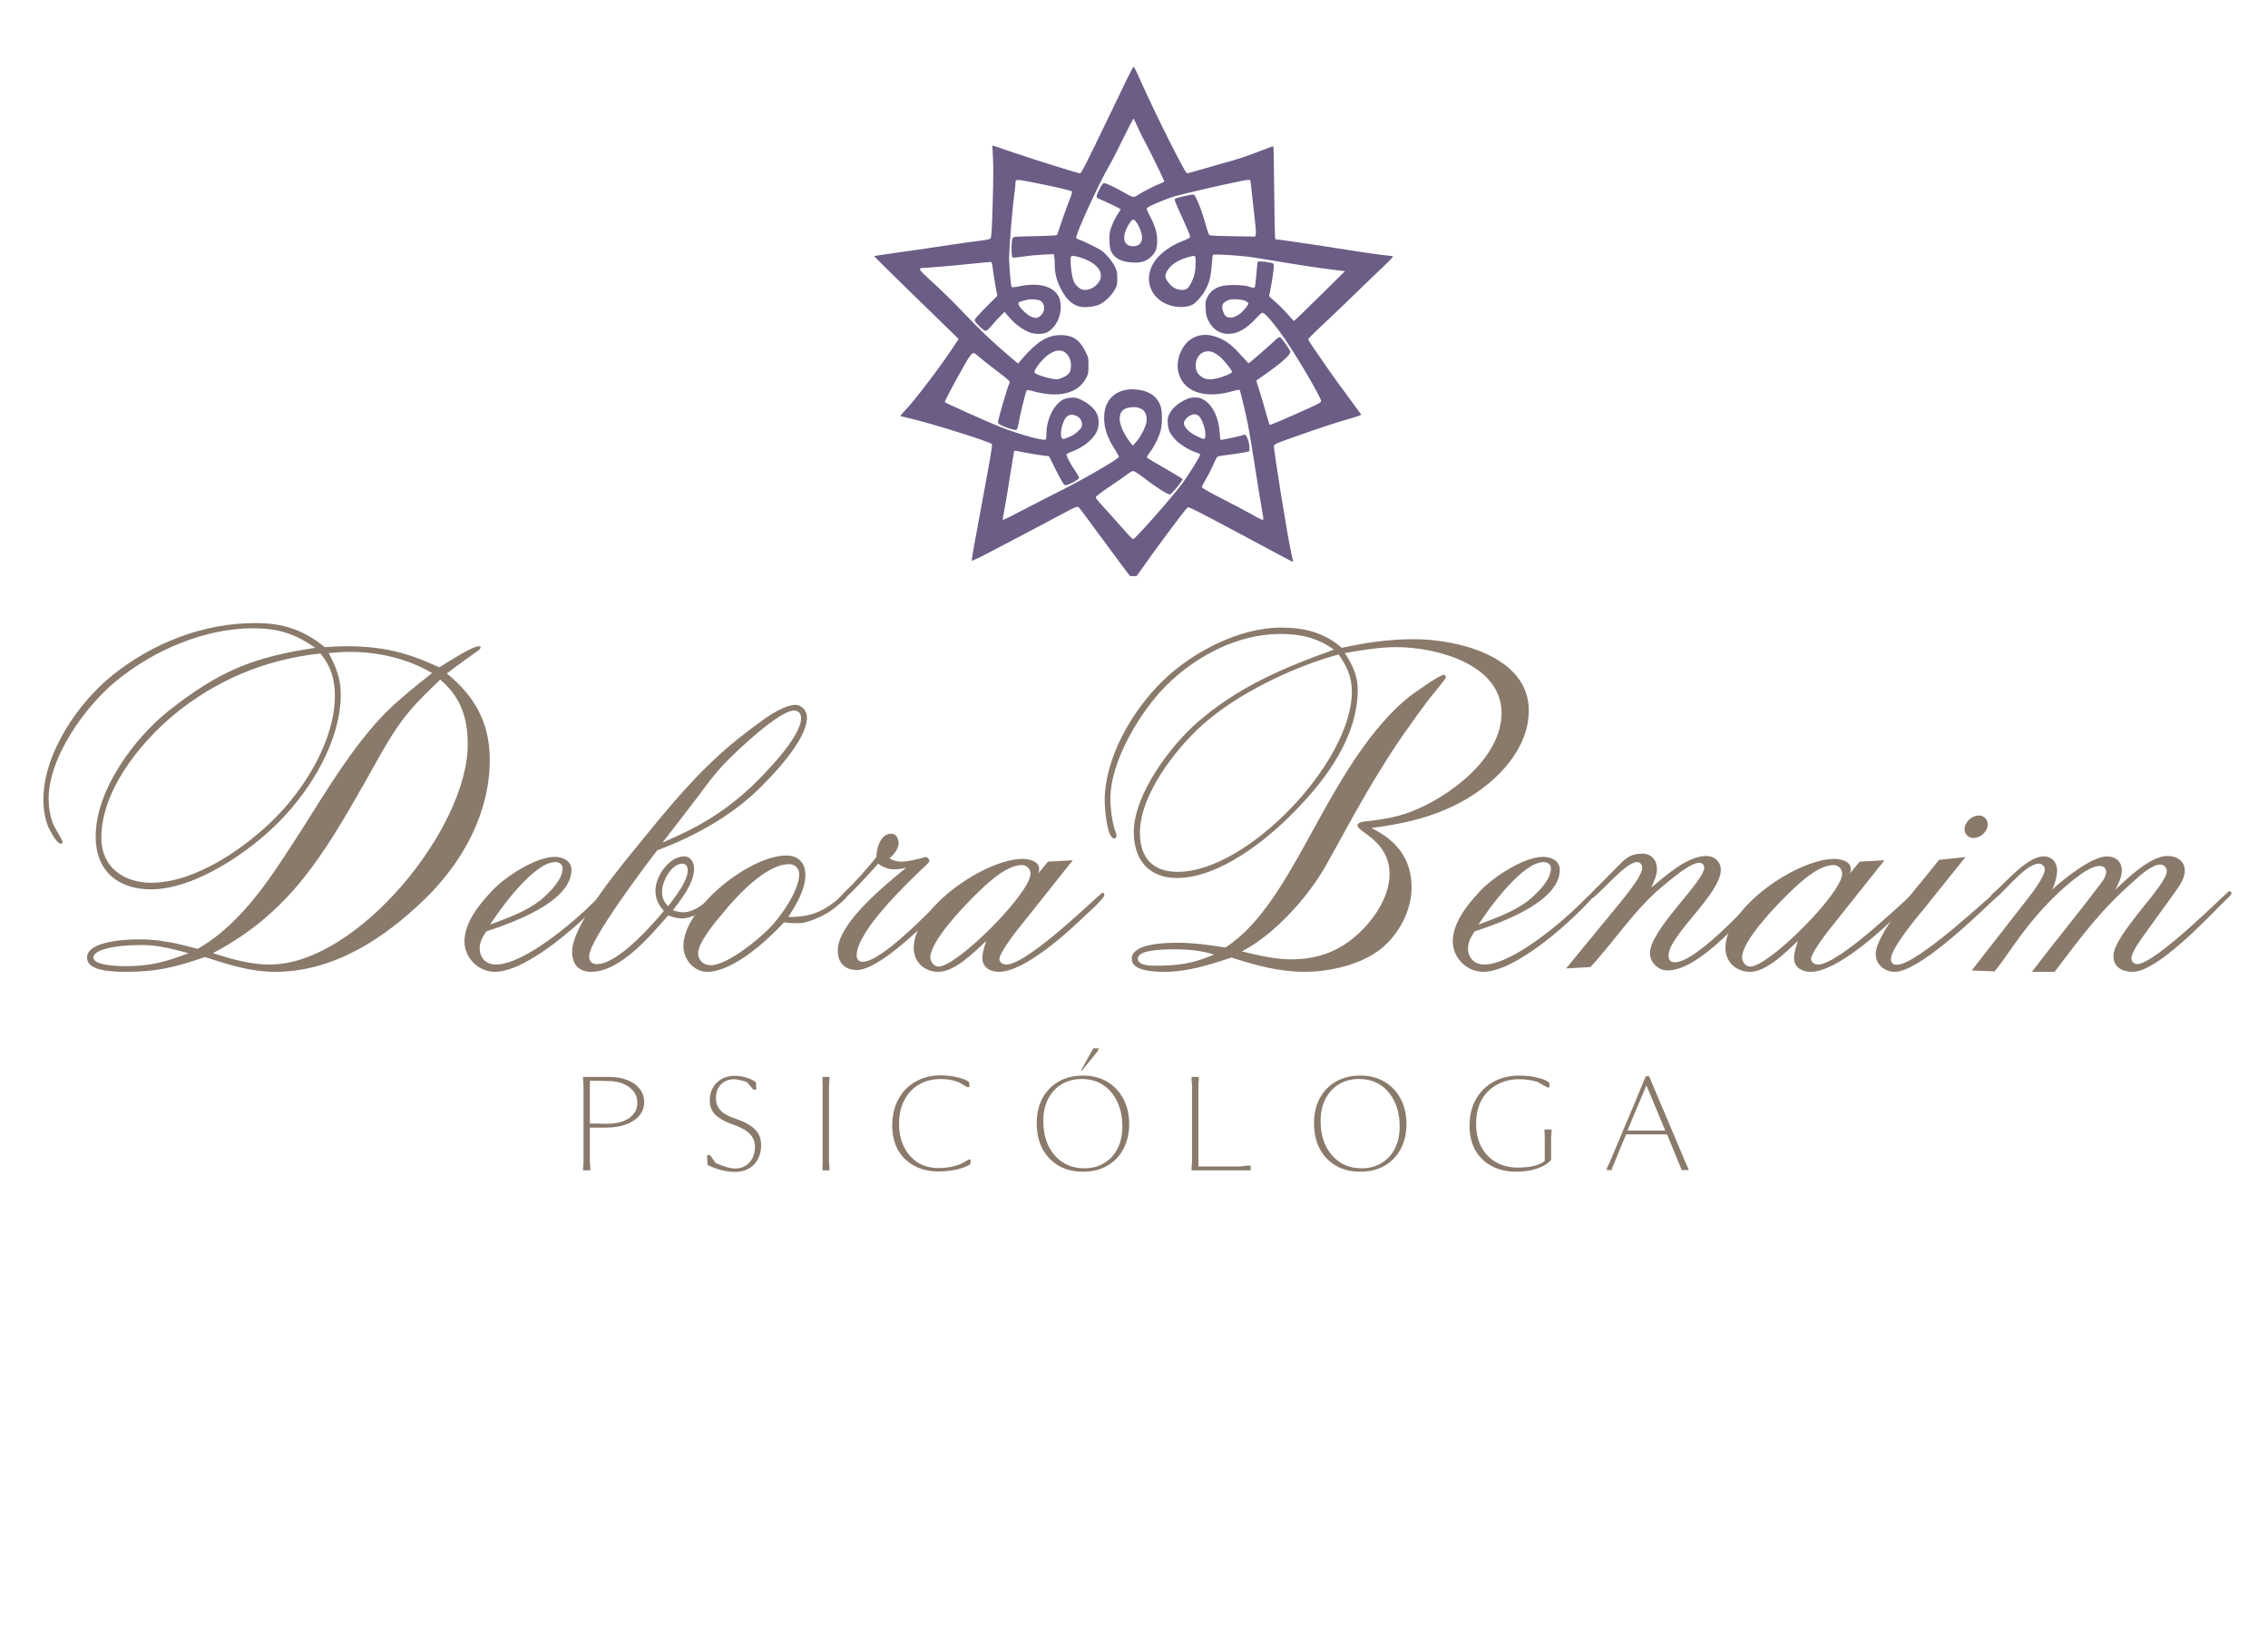 <svg xmlns="http://www.w3.org/2000/svg" xmlns:xlink="http://www.w3.org/1999/xlink" width="208" viewBox="0 0 156 112.5" height="150" preserveAspectRatio="xMidYMid meet"><defs><g></g><clipPath id="f9e5be1054"><path d="M 60.051 4.523 L 95.891 4.523 L 95.891 39.617 L 60.051 39.617 Z M 60.051 4.523 " clip-rule="nonzero"></path></clipPath></defs><g fill="#8a7a6b" fill-opacity="1"><g transform="translate(39.48, 80.483)"><g><path d="M 0.625 -6.422 L 2.438 -6.422 C 2.914 -6.422 3.332 -6.348 3.688 -6.203 C 4.051 -6.055 4.332 -5.852 4.531 -5.594 C 4.727 -5.332 4.828 -5.031 4.828 -4.688 C 4.828 -4.344 4.719 -4.035 4.5 -3.766 C 4.281 -3.504 3.973 -3.301 3.578 -3.156 C 3.191 -3.008 2.734 -2.938 2.203 -2.938 L 1.094 -2.938 L 1.094 -0.531 L 1.125 -0.188 L 1.125 0 L 0.625 0 L 0.625 -0.188 L 0.656 -0.531 L 0.656 -5.875 L 0.625 -6.234 Z M 1.094 -6.156 L 1.094 -3.219 C 1.457 -3.219 1.75 -3.211 1.969 -3.203 C 2.188 -3.203 2.297 -3.203 2.297 -3.203 C 2.922 -3.203 3.422 -3.332 3.797 -3.594 C 4.172 -3.863 4.359 -4.211 4.359 -4.641 C 4.359 -5.086 4.172 -5.445 3.797 -5.719 C 3.43 -6 2.941 -6.141 2.328 -6.141 C 2.328 -6.141 2.281 -6.141 2.188 -6.141 C 2.102 -6.148 1.992 -6.156 1.859 -6.156 C 1.723 -6.156 1.586 -6.156 1.453 -6.156 C 1.316 -6.156 1.195 -6.156 1.094 -6.156 Z M 1.094 -6.156 "></path></g></g></g><g fill="#8a7a6b" fill-opacity="1"><g transform="translate(47.977, 80.483)"><g><path d="M 0.656 -1.031 C 0.676 -1.031 0.691 -1.031 0.703 -1.031 C 0.723 -1.039 0.742 -1.047 0.766 -1.047 L 0.859 -1.047 C 0.922 -0.961 0.984 -0.875 1.047 -0.781 C 1.109 -0.695 1.172 -0.613 1.234 -0.531 C 1.242 -0.508 1.258 -0.492 1.281 -0.484 C 1.551 -0.379 1.797 -0.289 2.016 -0.219 C 2.242 -0.156 2.426 -0.125 2.562 -0.125 C 2.977 -0.125 3.312 -0.258 3.562 -0.531 C 3.82 -0.812 3.953 -1.176 3.953 -1.625 C 3.953 -2 3.816 -2.305 3.547 -2.547 C 3.285 -2.797 2.895 -3.004 2.375 -3.172 C 1.875 -3.348 1.492 -3.562 1.234 -3.812 C 0.973 -4.07 0.844 -4.398 0.844 -4.797 C 0.844 -5.305 1.004 -5.719 1.328 -6.031 C 1.648 -6.344 2.066 -6.5 2.578 -6.5 C 2.836 -6.5 3.098 -6.457 3.359 -6.375 C 3.617 -6.301 3.836 -6.195 4.016 -6.062 L 4.047 -5.562 C 4.016 -5.562 3.977 -5.555 3.938 -5.547 C 3.906 -5.547 3.875 -5.547 3.844 -5.547 C 3.789 -5.609 3.734 -5.676 3.672 -5.75 C 3.609 -5.82 3.551 -5.891 3.5 -5.953 C 3.457 -6.023 3.367 -6.082 3.234 -6.125 C 3.109 -6.164 2.977 -6.195 2.844 -6.219 C 2.707 -6.25 2.602 -6.266 2.531 -6.266 C 2.156 -6.266 1.848 -6.145 1.609 -5.906 C 1.379 -5.664 1.266 -5.348 1.266 -4.953 C 1.266 -4.609 1.383 -4.316 1.625 -4.078 C 1.875 -3.848 2.238 -3.66 2.719 -3.516 C 3.258 -3.328 3.672 -3.094 3.953 -2.812 C 4.234 -2.539 4.375 -2.18 4.375 -1.734 C 4.375 -1.18 4.207 -0.734 3.875 -0.391 C 3.539 -0.055 3.098 0.109 2.547 0.109 C 2.273 0.109 1.969 0.066 1.625 -0.016 C 1.289 -0.109 0.977 -0.227 0.688 -0.375 Z M 0.656 -1.031 "></path></g></g></g><g fill="#8a7a6b" fill-opacity="1"><g transform="translate(55.881, 80.483)"><g><path d="M 0.688 -6.422 L 1.172 -6.422 L 1.172 -6.234 L 1.141 -5.875 L 1.141 -0.531 L 1.172 -0.188 L 1.172 0 L 0.688 0 L 0.688 -0.188 L 0.703 -0.531 L 0.703 -5.875 L 0.688 -6.234 Z M 0.688 -6.422 "></path></g></g></g><g fill="#8a7a6b" fill-opacity="1"><g transform="translate(60.715, 80.483)"><g><path d="M 0.656 -3.078 C 0.656 -3.766 0.797 -4.367 1.078 -4.891 C 1.359 -5.41 1.75 -5.812 2.25 -6.094 C 2.75 -6.383 3.328 -6.531 3.984 -6.531 C 4.398 -6.531 4.789 -6.484 5.156 -6.391 C 5.52 -6.305 5.785 -6.195 5.953 -6.062 L 5.969 -5.734 C 5.938 -5.734 5.906 -5.727 5.875 -5.719 C 5.852 -5.719 5.832 -5.719 5.812 -5.719 C 5.727 -5.77 5.641 -5.82 5.547 -5.875 C 5.453 -5.938 5.363 -5.988 5.281 -6.031 L 5.219 -6.062 C 4.844 -6.207 4.438 -6.281 4 -6.281 C 3.414 -6.281 2.91 -6.148 2.484 -5.891 C 2.055 -5.641 1.723 -5.281 1.484 -4.812 C 1.242 -4.352 1.125 -3.816 1.125 -3.203 C 1.125 -2.598 1.238 -2.066 1.469 -1.609 C 1.695 -1.148 2.016 -0.789 2.422 -0.531 C 2.836 -0.281 3.316 -0.156 3.859 -0.156 C 4.379 -0.156 4.867 -0.242 5.328 -0.422 C 5.328 -0.422 5.367 -0.441 5.453 -0.484 C 5.547 -0.535 5.641 -0.586 5.734 -0.641 C 5.836 -0.691 5.895 -0.723 5.906 -0.734 L 6.047 -0.75 L 6.031 -0.422 C 5.812 -0.273 5.504 -0.156 5.109 -0.062 C 4.711 0.031 4.289 0.078 3.844 0.078 C 3.207 0.078 2.648 -0.051 2.172 -0.312 C 1.691 -0.57 1.316 -0.938 1.047 -1.406 C 0.785 -1.883 0.656 -2.441 0.656 -3.078 Z M 0.656 -3.078 "></path></g></g></g><g fill="#8a7a6b" fill-opacity="1"><g transform="translate(70.621, 80.483)"><g><path d="M 0.688 -3.234 C 0.688 -3.891 0.816 -4.461 1.078 -4.953 C 1.348 -5.453 1.723 -5.836 2.203 -6.109 C 2.68 -6.379 3.238 -6.516 3.875 -6.516 C 4.508 -6.516 5.062 -6.375 5.531 -6.094 C 6.008 -5.812 6.379 -5.422 6.641 -4.922 C 6.91 -4.43 7.047 -3.852 7.047 -3.188 C 7.047 -2.531 6.91 -1.953 6.641 -1.453 C 6.379 -0.961 6.008 -0.582 5.531 -0.312 C 5.062 -0.039 4.508 0.094 3.875 0.094 C 3.238 0.094 2.68 -0.039 2.203 -0.312 C 1.723 -0.594 1.348 -0.984 1.078 -1.484 C 0.816 -1.984 0.688 -2.566 0.688 -3.234 Z M 1.141 -3.406 C 1.141 -2.758 1.254 -2.191 1.484 -1.703 C 1.723 -1.211 2.055 -0.828 2.484 -0.547 C 2.91 -0.273 3.406 -0.141 3.969 -0.141 C 4.488 -0.141 4.941 -0.258 5.328 -0.5 C 5.723 -0.738 6.031 -1.07 6.25 -1.5 C 6.469 -1.938 6.578 -2.441 6.578 -3.016 C 6.578 -3.672 6.457 -4.242 6.219 -4.734 C 5.988 -5.223 5.664 -5.602 5.25 -5.875 C 4.832 -6.145 4.344 -6.281 3.781 -6.281 C 3.258 -6.281 2.801 -6.16 2.406 -5.922 C 2.008 -5.68 1.695 -5.344 1.469 -4.906 C 1.25 -4.477 1.141 -3.977 1.141 -3.406 Z M 3.734 -6.859 L 4.578 -8.391 L 4.969 -8.391 C 4.969 -8.391 4.953 -8.359 4.922 -8.297 C 4.898 -8.234 4.867 -8.176 4.828 -8.125 L 3.797 -6.859 Z M 3.734 -6.859 "></path></g></g></g><g fill="#8a7a6b" fill-opacity="1"><g transform="translate(81.334, 80.483)"><g><path d="M 0.625 -0.188 L 0.656 -0.531 L 0.656 -5.875 L 0.625 -6.234 L 0.625 -6.422 L 1.125 -6.422 L 1.125 -6.234 L 1.094 -5.875 L 1.094 -0.266 L 3.922 -0.266 L 4.516 -0.328 L 4.688 -0.328 L 4.688 0 L 0.625 0 Z M 0.625 -0.188 "></path></g></g></g><g fill="#8a7a6b" fill-opacity="1"><g transform="translate(89.695, 80.483)"><g><path d="M 3.875 0.094 C 3.238 0.094 2.68 -0.039 2.203 -0.312 C 1.723 -0.594 1.348 -0.984 1.078 -1.484 C 0.816 -1.984 0.688 -2.566 0.688 -3.234 C 0.688 -3.891 0.816 -4.461 1.078 -4.953 C 1.348 -5.453 1.723 -5.836 2.203 -6.109 C 2.68 -6.379 3.238 -6.516 3.875 -6.516 C 4.508 -6.516 5.062 -6.375 5.531 -6.094 C 6.008 -5.812 6.379 -5.422 6.641 -4.922 C 6.91 -4.43 7.047 -3.852 7.047 -3.188 C 7.047 -2.531 6.91 -1.953 6.641 -1.453 C 6.379 -0.961 6.008 -0.582 5.531 -0.312 C 5.062 -0.039 4.508 0.094 3.875 0.094 Z M 1.141 -3.406 C 1.141 -2.758 1.254 -2.191 1.484 -1.703 C 1.723 -1.211 2.055 -0.828 2.484 -0.547 C 2.91 -0.273 3.406 -0.141 3.969 -0.141 C 4.488 -0.141 4.941 -0.258 5.328 -0.5 C 5.723 -0.738 6.031 -1.07 6.25 -1.5 C 6.469 -1.938 6.578 -2.441 6.578 -3.016 C 6.578 -3.672 6.457 -4.242 6.219 -4.734 C 5.988 -5.223 5.664 -5.602 5.25 -5.875 C 4.832 -6.145 4.344 -6.281 3.781 -6.281 C 3.258 -6.281 2.801 -6.16 2.406 -5.922 C 2.008 -5.68 1.695 -5.344 1.469 -4.906 C 1.25 -4.477 1.141 -3.977 1.141 -3.406 Z M 1.141 -3.406 "></path></g></g></g><g fill="#8a7a6b" fill-opacity="1"><g transform="translate(100.408, 80.483)"><g><path d="M 3.875 0.094 C 3.238 0.094 2.676 -0.035 2.188 -0.297 C 1.707 -0.555 1.332 -0.922 1.062 -1.391 C 0.801 -1.867 0.672 -2.422 0.672 -3.047 C 0.672 -3.742 0.812 -4.348 1.094 -4.859 C 1.383 -5.379 1.785 -5.785 2.297 -6.078 C 2.816 -6.367 3.414 -6.516 4.094 -6.516 C 4.539 -6.516 4.953 -6.469 5.328 -6.375 C 5.711 -6.289 5.988 -6.176 6.156 -6.031 L 6.172 -5.719 C 6.148 -5.719 6.125 -5.711 6.094 -5.703 C 6.07 -5.703 6.047 -5.703 6.016 -5.703 L 6 -5.719 C 5.988 -5.727 5.93 -5.758 5.828 -5.812 C 5.723 -5.863 5.625 -5.914 5.531 -5.969 C 5.438 -6.031 5.391 -6.062 5.391 -6.062 C 5.004 -6.195 4.57 -6.266 4.094 -6.266 C 3.5 -6.266 2.977 -6.133 2.531 -5.875 C 2.082 -5.625 1.734 -5.27 1.484 -4.812 C 1.242 -4.352 1.125 -3.816 1.125 -3.203 C 1.125 -2.598 1.242 -2.066 1.484 -1.609 C 1.723 -1.16 2.055 -0.812 2.484 -0.562 C 2.922 -0.312 3.426 -0.188 4 -0.188 C 4.395 -0.188 4.754 -0.223 5.078 -0.297 C 5.41 -0.379 5.664 -0.492 5.844 -0.641 L 5.844 -2.281 L 5.828 -2.641 L 5.828 -2.812 L 6.312 -2.812 L 6.312 -2.641 L 6.281 -2.281 L 6.281 -0.719 C 6.145 -0.551 5.953 -0.406 5.703 -0.281 C 5.461 -0.164 5.18 -0.07 4.859 0 C 4.547 0.062 4.219 0.094 3.875 0.094 Z M 3.875 0.094 "></path></g></g></g><g fill="#8a7a6b" fill-opacity="1"><g transform="translate(110.198, 80.483)"><g><path d="M 1.656 -2.469 C 1.488 -2.094 1.328 -1.711 1.172 -1.328 C 1.023 -0.953 0.867 -0.57 0.703 -0.188 C 0.703 -0.176 0.691 -0.145 0.672 -0.094 C 0.66 -0.039 0.66 -0.016 0.672 -0.016 L 0.297 -0.016 C 0.297 -0.016 0.301 -0.035 0.312 -0.078 C 0.332 -0.117 0.344 -0.156 0.344 -0.188 L 0.5 -0.5 C 0.688 -0.945 0.988 -1.664 1.406 -2.656 C 1.832 -3.645 2.328 -4.828 2.891 -6.203 L 3.016 -6.469 L 3.234 -6.469 L 5.781 -0.438 L 5.906 -0.172 C 5.926 -0.141 5.938 -0.102 5.938 -0.062 C 5.945 -0.031 5.953 -0.016 5.953 -0.016 L 5.453 -0.016 C 5.441 -0.047 5.438 -0.078 5.438 -0.109 C 5.438 -0.141 5.426 -0.164 5.406 -0.188 L 4.469 -2.469 Z M 3.047 -5.844 C 2.797 -5.25 2.562 -4.691 2.344 -4.172 C 2.125 -3.66 1.926 -3.18 1.75 -2.734 L 4.344 -2.734 Z M 3.047 -5.844 "></path></g></g></g><g fill="#8a7a6b" fill-opacity="1"><g transform="translate(2.814, 66.832)"><g><path d="M 30.875 -14.578 C 30.875 -17.109 29.859 -18.938 27.922 -20.516 C 28.641 -21.078 29.375 -21.594 30.125 -22.125 C 30.188 -22.156 30.219 -22.25 30.25 -22.312 C 30.25 -22.359 30.188 -22.391 30.125 -22.391 C 29.656 -22.391 27.828 -21.203 27.406 -20.938 C 25.203 -21.969 23.469 -22.391 21.016 -22.391 C 20.516 -22.391 20.031 -22.359 19.531 -22.328 C 18.031 -23.531 16.656 -23.984 14.75 -23.984 C 11.203 -23.984 7.734 -22.641 4.953 -20.422 C 2.562 -18.516 0.172 -15.016 0.172 -11.859 C 0.172 -11.203 0.266 -10.516 0.531 -9.906 C 0.656 -9.672 1.078 -8.812 1.375 -8.812 C 1.438 -8.812 1.5 -8.875 1.5 -8.922 C 1.5 -9.047 0.922 -9.938 0.844 -10.156 C 0.625 -10.719 0.531 -11.312 0.531 -11.906 C 0.531 -14.75 3.047 -18.25 5.141 -19.969 C 7.703 -22.094 11.234 -23.625 14.578 -23.625 C 16.328 -23.625 17.438 -23.266 18.875 -22.281 C 14.547 -21.641 12.219 -20.656 8.75 -17.922 C 6.391 -16.031 3.766 -12.484 3.766 -9.312 C 3.766 -6.953 5.281 -5.672 7.578 -5.672 C 10.625 -5.672 14.422 -8.297 16.453 -10.391 C 18.609 -12.594 20.625 -15.922 20.625 -19.078 C 20.625 -20.188 20.297 -20.969 19.797 -21.922 C 20.297 -21.969 20.781 -22 21.297 -22 C 23.234 -22 25.234 -21.531 26.906 -20.547 C 25.766 -19.641 24.641 -18.75 23.625 -17.734 C 21.406 -15.438 19.641 -12.453 17.953 -9.797 C 16 -6.781 13.969 -3.406 10.781 -1.578 C 9.469 -1.938 8.188 -2.234 6.812 -2.234 C 5.109 -2.234 3.172 -1.938 3.172 -0.984 C 3.172 -0.125 4.594 0 5.875 0 C 8 0 9.281 -0.328 11.281 -1.016 C 12.875 -0.5 14.422 0 16.094 0 C 20.188 0 23.672 -2.328 26.516 -5.109 C 29.047 -7.609 30.875 -10.953 30.875 -14.578 Z M 29.359 -15.641 C 29.359 -9.859 21.766 -0.5 15.734 -0.5 C 14.391 -0.5 13.078 -0.891 11.828 -1.281 C 17.109 -4.062 19.438 -8.031 22.312 -13.078 C 23.234 -14.688 24.094 -16.422 25.297 -17.859 C 25.953 -18.656 26.719 -19.375 27.469 -20.094 C 28.875 -18.906 29.359 -17.469 29.359 -15.641 Z M 20.219 -18.984 C 20.219 -15.969 18.219 -12.719 16.156 -10.625 C 14.094 -8.547 10.656 -6.125 7.578 -6.125 C 5.703 -6.125 4.156 -7.203 4.156 -9.203 C 4.156 -12.422 6.719 -15.609 9.047 -17.594 C 11.969 -20.031 15.438 -21.5 19.234 -21.891 C 19.953 -20.984 20.219 -20.125 20.219 -18.984 Z M 10.156 -1.281 C 8.594 -0.688 7.547 -0.391 5.859 -0.391 C 4.625 -0.391 3.609 -0.562 3.609 -0.984 C 3.609 -1.469 4.859 -1.844 6.984 -1.844 C 8.062 -1.844 9.141 -1.547 10.156 -1.281 Z M 10.156 -1.281 "></path></g></g></g><g fill="#8a7a6b" fill-opacity="1"><g transform="translate(33.775, 66.832)"><g><path d="M 7.969 -5.312 C 7.969 -5.375 7.906 -5.438 7.859 -5.438 C 7.641 -5.438 7.141 -4.859 6.984 -4.719 C 5.703 -3.438 2.266 -0.5 0.328 -0.5 C -0.328 -0.5 -0.781 -0.953 -0.781 -1.609 C -0.781 -2.062 -0.562 -2.422 -0.328 -2.781 C 1.375 -3.344 5.531 -4.781 5.531 -7.016 C 5.531 -7.641 4.922 -7.906 4.391 -7.906 C 3.016 -7.906 0.859 -6.453 0 -5.5 C -0.844 -4.594 -1.828 -3.375 -1.828 -2.094 C -1.828 -0.953 -0.859 0 0.266 0 C 2.562 0 6.594 -3.672 7.969 -5.312 Z M 4.922 -7.109 C 4.922 -6.328 4 -5.438 3.469 -4.984 C 2.453 -4.156 1.141 -3.703 -0.062 -3.25 C 0.656 -4.359 2.953 -7.547 4.422 -7.547 C 4.688 -7.547 4.922 -7.406 4.922 -7.109 Z M 4.922 -7.109 "></path></g></g></g><g fill="#8a7a6b" fill-opacity="1"><g transform="translate(41.507, 66.832)"><g><path d="M 14 -17.5 C 14 -17.953 13.641 -18.359 13.203 -18.359 C 12.516 -18.359 11.438 -17.672 10.922 -17.281 C 9.906 -16.547 8.922 -15.797 7.969 -14.922 C 5.734 -12.906 3.797 -10.453 1.875 -8.094 C 0.844 -6.812 -2.156 -3.172 -2.156 -1.375 C -2.156 -0.531 -1.703 0 -0.844 0 C 1.172 0 3.25 -2.516 4.453 -3.875 C 4.75 -3.766 5.078 -3.672 5.406 -3.672 C 6.188 -3.672 7.141 -4.328 7.672 -4.859 C 7.734 -4.922 8.125 -5.312 8.125 -5.438 C 8.125 -5.531 8.062 -5.578 7.969 -5.578 C 7.766 -5.578 6.625 -4.094 5.5 -4.094 C 5.25 -4.094 5.016 -4.156 4.781 -4.234 C 5.344 -4.984 6.234 -6.094 6.234 -7.078 C 6.234 -7.5 6.031 -7.938 5.547 -7.938 C 4.516 -7.938 3.578 -6.562 3.578 -5.609 C 3.578 -5.016 3.766 -4.625 4.156 -4.188 C 3.312 -3.172 0.984 -0.531 -0.453 -0.531 C -0.812 -0.531 -0.984 -0.719 -0.984 -1.078 C -0.984 -2.188 2.984 -7.438 3.703 -8.359 C 6.188 -9.281 8.688 -10.656 10.594 -12.484 C 11.641 -13.5 14 -15.938 14 -17.5 Z M 13.594 -17.438 C 13.594 -16.125 10.984 -13.5 10.094 -12.656 C 8.188 -10.906 6.453 -9.906 4.062 -8.891 C 4.844 -9.891 5.578 -10.844 6.328 -11.828 C 7.016 -12.75 7.703 -13.703 8.547 -14.547 C 9.219 -15.234 12.094 -17.969 13.109 -17.969 C 13.438 -17.969 13.594 -17.734 13.594 -17.438 Z M 5.797 -6.953 C 5.797 -6.234 4.859 -5.047 4.453 -4.516 C 4.156 -4.812 4.031 -5.078 4.031 -5.531 C 4.031 -6.203 4.656 -7.438 5.438 -7.438 C 5.703 -7.438 5.797 -7.203 5.797 -6.953 Z M 5.797 -6.953 "></path></g></g></g><g fill="#8a7a6b" fill-opacity="1"><g transform="translate(49.24, 66.832)"><g><path d="M 9.078 -5.312 C 9.078 -5.406 8.984 -5.438 8.922 -5.438 C 8.844 -5.438 8.328 -4.953 8.234 -4.859 C 7.172 -4.031 6.328 -3.766 4.984 -3.766 C 5.5 -4.594 6.156 -5.641 6.156 -6.656 C 6.156 -7.5 5.672 -8 4.844 -8 C 2.328 -8 -2.234 -4.391 -2.234 -1.766 C -2.234 -0.859 -1.516 0 -0.594 0 C 1.172 0 3.547 -2.156 4.688 -3.406 C 5.047 -3.344 5.375 -3.344 5.734 -3.344 C 6.297 -3.344 7.438 -3.859 7.891 -4.188 C 8.094 -4.328 9.078 -5.078 9.078 -5.312 Z M 5.734 -6.719 C 5.734 -5.578 4.422 -3.734 3.641 -2.953 C 2.891 -2.203 0.781 -0.453 -0.359 -0.453 C -0.844 -0.453 -1.219 -0.781 -1.219 -1.281 C -1.219 -2.031 0 -3.469 0.422 -3.969 C 1.344 -5.109 3.406 -7.406 5.047 -7.406 C 5.438 -7.406 5.734 -7.109 5.734 -6.719 Z M 5.734 -6.719 "></path></g></g></g><g fill="#8a7a6b" fill-opacity="1"><g transform="translate(58.077, 66.832)"><g><path d="M 7.438 -5.281 C 7.438 -5.375 7.344 -5.438 7.25 -5.438 C 6.984 -5.438 2.812 -0.688 1.25 -0.688 C 1.016 -0.688 0.844 -0.859 0.844 -1.109 C 0.844 -2.781 4.266 -6.031 5.25 -6.984 C 5.344 -7.078 5.859 -7.5 5.859 -7.641 C 5.859 -7.734 5.703 -7.859 5.641 -7.906 C 5.078 -7.766 4.453 -7.578 3.875 -7.578 C 3.609 -7.578 3.344 -7.672 3.109 -7.797 C 3.375 -8.062 3.734 -8.422 3.734 -8.844 C 3.734 -9.141 3.578 -9.5 3.219 -9.5 C 2.484 -9.5 2.203 -8.484 2.203 -7.891 C 1.516 -7.047 0.812 -6.234 0.031 -5.5 C -0.031 -5.438 -0.203 -5.281 -0.203 -5.172 C -0.203 -5.078 -0.156 -5.016 -0.062 -5.016 C 0.156 -5.016 2.062 -7.141 2.328 -7.438 C 2.594 -7.219 3.047 -7.047 3.375 -7.047 C 3.672 -7.047 3.969 -7.078 4.266 -7.172 C 2.922 -6.062 -0.453 -3.375 -0.453 -1.469 C -0.453 -0.625 0.031 -0.125 0.859 -0.125 C 2.391 -0.125 5.406 -3.172 6.516 -4.234 C 6.625 -4.359 7.438 -5.141 7.438 -5.281 Z M 7.438 -5.281 "></path></g></g></g><g fill="#8a7a6b" fill-opacity="1"><g transform="translate(65.272, 66.832)"><g><path d="M 6.156 -6.781 C 6.188 -6.875 6.203 -6.984 6.203 -7.078 C 6.203 -7.609 5.5 -7.766 5.078 -7.766 C 2.516 -7.766 -2.422 -4.422 -2.422 -1.641 C -2.422 -0.656 -1.672 0 -0.719 0 C 0.422 0 1.797 -1.406 2.562 -2.125 C 2.453 -1.766 2.297 -1.312 2.297 -0.953 C 2.297 -0.297 2.844 0 3.438 0 C 5.203 0 8.188 -2.719 9.375 -3.875 C 9.578 -4.062 10.688 -5.047 10.688 -5.281 C 10.688 -5.375 10.656 -5.438 10.562 -5.438 C 10.422 -5.438 5.469 -0.5 3.938 -0.5 C 3.734 -0.5 3.469 -0.625 3.469 -0.891 C 3.469 -1.25 4.391 -2.484 4.625 -2.781 L 8.516 -7.672 L 6.812 -7.578 Z M 5.609 -6.75 C 5.609 -5.406 0.562 -0.359 -0.719 -0.359 C -1.016 -0.359 -1.281 -0.688 -1.281 -0.984 C -1.281 -2.094 0.922 -4.391 1.641 -5.109 C 2.391 -5.859 3.859 -7.344 5.016 -7.344 C 5.344 -7.344 5.609 -7.078 5.609 -6.75 Z M 5.609 -6.75 "></path></g></g></g><g fill="#8a7a6b" fill-opacity="1"><g transform="translate(75.781, 66.832)"><g><path d="M 29.375 -17.969 C 29.375 -21.734 24.391 -22.875 21.469 -22.875 C 19.766 -22.875 18.156 -22.641 16.516 -22.281 C 15.281 -23.344 13.938 -23.672 12.328 -23.672 C 9.438 -23.672 6.188 -21.969 4.156 -19.969 C 2.094 -17.953 0.203 -14.719 0.203 -11.766 C 0.203 -11.25 0.359 -9.172 0.859 -9.172 C 0.984 -9.172 1.016 -9.281 1.016 -9.375 C 1.016 -9.469 0.891 -9.797 0.859 -9.891 C 0.688 -10.547 0.594 -11.234 0.594 -11.906 C 0.594 -14.516 2.688 -17.969 4.484 -19.734 C 6.516 -21.734 9.375 -23.234 12.266 -23.234 C 13.672 -23.234 14.812 -22.984 15.969 -22.156 C 12.484 -20.906 9.375 -19.594 6.562 -17.141 C 4.719 -15.531 2.203 -12.188 2.203 -9.609 C 2.203 -7.734 3.219 -6.453 5.172 -6.453 C 8.094 -6.453 11.375 -9.078 13.312 -11.078 C 15.469 -13.281 17.609 -16.188 17.609 -19.406 C 17.609 -20.359 17.234 -21.141 16.719 -21.922 C 17.922 -22.125 19.078 -22.328 20.281 -22.328 C 22.969 -22.328 27.5 -21.172 27.5 -17.797 C 27.5 -14.656 23.828 -11.969 21.203 -10.984 C 20.25 -10.625 19.312 -10.484 18.297 -10.359 C 18.188 -10.359 17.594 -10.328 17.594 -10.062 C 17.594 -9.609 19.797 -9.016 19.797 -6.719 C 19.797 -5.109 18.656 -3.5 17.5 -2.484 C 16.188 -1.344 14.75 -0.859 13.016 -0.859 C 11.891 -0.859 10.75 -1.141 9.641 -1.406 C 11.891 -2.562 14.219 -5.172 15.438 -7.344 C 16.688 -9.578 17.891 -11.859 19.234 -14 C 20.219 -15.609 21.344 -17.203 22.484 -18.719 C 22.578 -18.844 23.672 -20.156 23.672 -20.25 C 23.672 -20.328 23.625 -20.422 23.531 -20.422 C 23.234 -20.422 21.469 -19.172 21.172 -18.938 C 18.609 -16.906 16.547 -13.406 14.984 -10.562 C 13.672 -8.219 12.094 -5.109 10.234 -3.141 C 9.703 -2.562 9.141 -2.094 8.516 -1.672 C 7.406 -1.844 6.328 -2 5.203 -2 C 3.906 -2 2.062 -1.844 2.062 -0.891 C 2.062 -0.094 3.438 0 4.328 0 C 5.906 0 7.438 -0.484 8.922 -0.984 C 10.562 -0.453 12.188 0 13.938 0 C 15.672 0 17.828 -0.484 19.203 -1.578 C 20.422 -2.562 21.312 -4.203 21.312 -5.797 C 21.312 -7.766 20.281 -9.047 18.547 -9.891 C 21.297 -10.234 23.891 -10.906 26.156 -12.594 C 27.859 -13.859 29.375 -15.766 29.375 -17.969 Z M 17.203 -19.266 C 17.203 -14.453 10.062 -6.875 5.219 -6.875 C 3.5 -6.875 2.625 -7.859 2.625 -9.562 C 2.625 -12.156 5.047 -15.281 6.875 -16.938 C 9.281 -19.109 13.141 -20.969 16.297 -21.828 C 16.875 -20.984 17.203 -20.281 17.203 -19.266 Z M 7.734 -1.188 C 6.156 -0.531 5.281 -0.422 3.547 -0.422 C 2.984 -0.422 2.484 -0.562 2.484 -0.891 C 2.484 -1.375 3.406 -1.547 4.984 -1.547 C 5.969 -1.547 6.812 -1.469 7.734 -1.188 Z M 7.734 -1.188 "></path></g></g></g><g fill="#8a7a6b" fill-opacity="1"><g transform="translate(101.756, 66.832)"><g><path d="M 7.969 -5.312 C 7.969 -5.375 7.906 -5.438 7.859 -5.438 C 7.641 -5.438 7.141 -4.859 6.984 -4.719 C 5.703 -3.438 2.266 -0.5 0.328 -0.5 C -0.328 -0.5 -0.781 -0.953 -0.781 -1.609 C -0.781 -2.062 -0.562 -2.422 -0.328 -2.781 C 1.375 -3.344 5.531 -4.781 5.531 -7.016 C 5.531 -7.641 4.922 -7.906 4.391 -7.906 C 3.016 -7.906 0.859 -6.453 0 -5.5 C -0.844 -4.594 -1.828 -3.375 -1.828 -2.094 C -1.828 -0.953 -0.859 0 0.266 0 C 2.562 0 6.594 -3.672 7.969 -5.312 Z M 4.922 -7.109 C 4.922 -6.328 4 -5.438 3.469 -4.984 C 2.453 -4.156 1.141 -3.703 -0.062 -3.25 C 0.656 -4.359 2.953 -7.547 4.422 -7.547 C 4.688 -7.547 4.922 -7.406 4.922 -7.109 Z M 4.922 -7.109 "></path></g></g></g><g fill="#8a7a6b" fill-opacity="1"><g transform="translate(109.488, 66.832)"><g><path d="M -1.766 -0.234 L -0.094 -0.328 C 1.578 -2.125 2.922 -4.266 4.844 -5.859 C 5.312 -6.234 6.719 -7.5 7.406 -7.5 C 7.578 -7.5 7.734 -7.344 7.734 -7.172 C 7.734 -6.203 4 -2.891 4 -1.281 C 4 -0.656 4.562 -0.094 5.203 -0.094 C 7.281 -0.094 10.094 -3.375 11.469 -4.812 C 11.578 -4.922 11.906 -5.219 11.906 -5.375 C 11.906 -5.438 11.891 -5.547 11.797 -5.547 C 11.531 -5.547 7.375 -0.656 5.703 -0.656 C 5.406 -0.656 5.281 -0.844 5.281 -1.109 C 5.281 -2.516 8.875 -5.344 8.875 -7.016 C 8.875 -7.578 8.422 -7.969 7.891 -7.969 C 6.547 -7.969 5.078 -6.594 4.094 -5.797 C 4.266 -6.203 4.484 -6.625 4.484 -7.078 C 4.484 -7.672 4.094 -8.125 3.5 -8.125 C 2.562 -8.125 2.266 -7.734 1.641 -7.109 C 1.25 -6.719 0.844 -6.297 0.453 -5.906 C 0.359 -5.828 -0.203 -5.281 -0.203 -5.172 C -0.203 -5.109 -0.172 -5.016 -0.094 -5.016 C 0.297 -5.016 2.266 -7.547 3.109 -7.547 C 3.344 -7.547 3.469 -7.344 3.469 -7.141 C 3.469 -6.516 1.906 -4.719 1.547 -4.266 Z M -1.766 -0.234 "></path></g></g></g><g fill="#8a7a6b" fill-opacity="1"><g transform="translate(121.102, 66.832)"><g><path d="M 6.156 -6.781 C 6.188 -6.875 6.203 -6.984 6.203 -7.078 C 6.203 -7.609 5.5 -7.766 5.078 -7.766 C 2.516 -7.766 -2.422 -4.422 -2.422 -1.641 C -2.422 -0.656 -1.672 0 -0.719 0 C 0.422 0 1.797 -1.406 2.562 -2.125 C 2.453 -1.766 2.297 -1.312 2.297 -0.953 C 2.297 -0.297 2.844 0 3.438 0 C 5.203 0 8.188 -2.719 9.375 -3.875 C 9.578 -4.062 10.688 -5.047 10.688 -5.281 C 10.688 -5.375 10.656 -5.438 10.562 -5.438 C 10.422 -5.438 5.469 -0.5 3.938 -0.5 C 3.734 -0.5 3.469 -0.625 3.469 -0.891 C 3.469 -1.25 4.391 -2.484 4.625 -2.781 L 8.516 -7.672 L 6.812 -7.578 Z M 5.609 -6.75 C 5.609 -5.406 0.562 -0.359 -0.719 -0.359 C -1.016 -0.359 -1.281 -0.688 -1.281 -0.984 C -1.281 -2.094 0.922 -4.391 1.641 -5.109 C 2.391 -5.859 3.859 -7.344 5.016 -7.344 C 5.344 -7.344 5.609 -7.078 5.609 -6.75 Z M 5.609 -6.75 "></path></g></g></g><g fill="#8a7a6b" fill-opacity="1"><g transform="translate(131.612, 66.832)"><g><path d="M 5.109 -10.156 C 5.109 -10.484 4.844 -10.75 4.516 -10.75 C 4 -10.75 3.516 -10.297 3.516 -9.797 C 3.516 -9.469 3.797 -9.203 4.125 -9.203 C 4.625 -9.203 5.109 -9.641 5.109 -10.156 Z M 0.781 -6.484 C -0.031 -5.469 -2.594 -2.562 -2.594 -1.219 C -2.594 -0.5 -1.969 0 -1.281 0 C 0.328 0 4.062 -3.578 5.141 -4.594 C 5.281 -4.75 5.734 -5.078 5.734 -5.281 C 5.734 -5.344 5.703 -5.438 5.609 -5.438 C 5.5 -5.438 0.297 -0.484 -1.141 -0.484 C -1.406 -0.484 -1.547 -0.625 -1.547 -0.891 C -1.547 -1.609 0.266 -3.797 0.719 -4.328 L 3.578 -7.891 L 1.766 -7.703 Z M 0.781 -6.484 "></path></g></g></g><g fill="#8a7a6b" fill-opacity="1"><g transform="translate(137.135, 66.832)"><g><path d="M 4.188 0 C 6.188 -2.625 7.312 -4.203 9.734 -6.328 C 10.125 -6.688 10.906 -7.375 11.469 -7.375 C 11.703 -7.375 11.906 -7.172 11.906 -6.922 C 11.906 -5.938 8.234 -2.562 8.234 -1.078 C 8.234 -0.297 8.875 0 9.562 0 C 11.25 0 14.719 -3.703 15.859 -4.844 C 15.938 -4.922 16.359 -5.281 16.359 -5.406 C 16.359 -5.5 16.266 -5.547 16.188 -5.547 C 16.094 -5.547 11.141 -0.531 9.859 -0.531 C 9.641 -0.531 9.469 -0.719 9.469 -0.922 C 9.469 -1.375 10.219 -2.359 10.453 -2.688 L 12.391 -5.375 C 12.719 -5.859 13.141 -6.359 13.141 -6.953 C 13.141 -7.641 12.578 -7.969 11.938 -7.969 C 10.781 -7.969 9.141 -6.391 8.359 -5.641 C 8.562 -6 8.812 -6.547 8.812 -6.953 C 8.812 -7.578 8.391 -7.938 7.797 -7.938 C 6.719 -7.938 4.75 -6.328 4 -5.641 C 4.188 -5.938 4.359 -6.594 4.359 -6.953 C 4.359 -7.531 4 -7.938 3.438 -7.938 C 2.297 -7.938 0.844 -6.156 0 -5.438 C -0.125 -5.344 -0.234 -5.219 -0.234 -5.078 C -0.234 -5.016 -0.172 -4.953 -0.125 -4.953 C 0.359 -4.953 2.062 -7.438 3.109 -7.438 C 3.312 -7.438 3.516 -7.25 3.516 -7.047 C 3.516 -6.594 2.688 -5.469 2.422 -5.141 L -1.516 -0.094 L 0.062 -0.031 C 0.719 -0.844 1.281 -1.734 1.906 -2.562 C 3.078 -4.125 4.422 -5.578 6 -6.719 C 6.328 -6.953 6.875 -7.281 7.281 -7.281 C 7.547 -7.281 7.734 -7.141 7.734 -6.875 C 7.734 -6.625 7.531 -6.266 7.375 -6.094 C 5.828 -4.031 4.188 -2.062 2.625 0 Z M 4.188 0 "></path></g></g></g><g clip-path="url(#f9e5be1054)"><path fill="#6b5d86" d="M 77.512 5.445 C 77.281 5.93 76.766 6.996 76.363 7.832 C 74.625 11.441 74.379 11.918 74.289 11.918 C 74.145 11.918 71.266 11.02 69.703 10.488 C 68.91 10.215 68.258 9.996 68.254 10.008 C 68.254 10.012 68.27 10.383 68.301 10.824 C 68.332 11.383 68.328 12.348 68.281 13.973 C 68.219 16.012 68.195 16.324 68.125 16.398 C 68.062 16.461 67.82 16.508 67.289 16.57 C 66.879 16.621 65.914 16.758 65.156 16.871 C 64.395 16.988 62.957 17.199 61.961 17.336 C 60.961 17.477 60.133 17.598 60.125 17.613 C 60.109 17.629 62.383 19.863 65.719 23.098 L 65.938 23.316 L 65.457 24.035 C 64.617 25.301 62.891 27.57 62.273 28.207 C 62.07 28.414 61.922 28.598 61.93 28.605 C 61.941 28.617 62.234 28.691 62.578 28.77 C 64.016 29.098 68.094 30.379 68.227 30.539 C 68.273 30.594 68.102 31.598 67.547 34.57 C 67.133 36.75 66.816 38.547 66.836 38.566 C 66.852 38.582 67.25 38.398 67.719 38.16 C 69.223 37.379 72.719 35.535 73.312 35.211 C 73.914 34.879 74.102 34.812 74.195 34.875 C 74.223 34.898 74.734 35.57 75.316 36.375 C 77.059 38.75 77.918 39.891 77.957 39.891 C 77.98 39.891 78.09 39.754 78.203 39.586 C 79.246 38.078 81.48 35.066 81.688 34.895 C 81.754 34.836 82.27 35.098 84.957 36.531 C 86.715 37.469 88.324 38.328 88.531 38.441 C 88.746 38.555 88.922 38.641 88.934 38.629 C 88.941 38.617 88.891 38.367 88.824 38.066 C 88.551 36.867 87.582 30.828 87.629 30.664 C 87.672 30.531 87.762 30.492 89.191 29.988 C 90.766 29.43 92.219 28.957 93.012 28.742 C 93.379 28.637 93.641 28.543 93.629 28.512 C 93.613 28.48 93.207 27.93 92.73 27.285 C 92.246 26.637 91.625 25.785 91.355 25.383 C 91.082 24.98 90.656 24.363 90.406 24.008 C 90.121 23.602 89.965 23.34 89.988 23.301 C 90.012 23.262 90.457 22.824 90.988 22.324 C 91.52 21.832 92.512 20.883 93.188 20.223 C 93.871 19.555 94.754 18.707 95.156 18.332 C 95.559 17.949 95.855 17.633 95.816 17.621 C 95.785 17.613 95.418 17.566 95 17.523 C 94.582 17.477 93.543 17.324 92.676 17.184 C 91.395 16.973 87.871 16.449 87.715 16.449 C 87.691 16.449 87.66 15.02 87.645 13.27 C 87.629 11.523 87.605 10.082 87.59 10.066 C 87.574 10.051 87.184 10.191 86.715 10.371 C 85.809 10.73 85.043 10.98 84.062 11.242 C 83.734 11.332 83.074 11.52 82.594 11.664 C 82.113 11.809 81.684 11.918 81.637 11.91 C 81.496 11.883 79.48 7.852 78.457 5.566 C 78.223 5.039 78.012 4.594 77.984 4.59 C 77.957 4.578 77.746 4.965 77.512 5.445 Z M 78.23 8.691 C 78.348 8.961 78.5 9.277 78.566 9.395 C 78.879 9.941 80.109 12.445 80.082 12.48 C 80.066 12.508 79.941 12.57 79.809 12.621 C 79.438 12.762 78.699 13.137 78.332 13.371 C 77.957 13.617 77.988 13.621 77.238 13.195 C 76.613 12.84 76.086 12.598 75.953 12.598 C 75.859 12.598 75.797 12.676 75.625 13.012 C 75.363 13.535 75.363 13.598 75.613 13.684 C 75.906 13.789 77.082 14.355 77.082 14.395 C 77.082 14.414 77.012 14.527 76.926 14.652 C 76.688 14.996 76.414 15.598 76.348 15.918 C 76.266 16.32 76.312 17.055 76.426 17.285 C 76.676 17.773 77.121 18.008 77.871 18.051 C 78.449 18.086 78.801 17.988 79.129 17.699 C 79.484 17.383 79.598 17.105 79.594 16.559 C 79.594 16.008 79.465 15.57 79.105 14.879 C 78.895 14.477 78.848 14.355 78.902 14.301 C 79.004 14.168 80.301 13.633 80.879 13.477 C 81.676 13.262 83.934 12.742 85.02 12.52 C 85.719 12.371 85.957 12.34 85.988 12.387 C 86.012 12.418 86.043 12.629 86.059 12.848 C 86.078 13.066 86.168 13.867 86.254 14.621 C 86.371 15.574 86.406 16.039 86.375 16.133 L 86.328 16.27 L 84.844 16.246 C 84.031 16.238 83.312 16.211 83.246 16.184 C 83.125 16.145 83.121 16.117 82.809 15.023 C 82.719 14.711 82.543 14.215 82.41 13.918 C 82.207 13.457 82.16 13.379 82.059 13.379 C 81.902 13.379 80.988 13.586 80.871 13.648 C 80.75 13.711 80.746 13.707 81.328 14.992 C 81.875 16.211 81.891 16.242 81.828 16.34 C 81.801 16.379 81.582 16.488 81.344 16.574 C 80.535 16.879 79.766 17.445 79.402 17.992 C 78.527 19.309 79.25 20.84 80.863 21.086 C 81.309 21.152 81.797 21.09 82.059 20.93 C 82.309 20.773 82.684 20.348 82.891 19.973 C 83.176 19.449 83.281 19.066 83.34 18.285 C 83.363 17.895 83.41 17.551 83.438 17.523 C 83.5 17.461 85.094 17.555 85.969 17.668 C 86.281 17.711 87.312 17.879 88.254 18.035 C 89.746 18.285 91.125 18.488 92.203 18.613 L 92.512 18.648 L 90.777 20.363 C 89.824 21.305 89.027 22.074 89.004 22.074 C 88.988 22.074 88.781 21.855 88.547 21.586 C 88.312 21.316 87.934 20.941 87.703 20.746 C 87.48 20.555 87.293 20.379 87.293 20.355 C 87.293 20.332 87.328 20.152 87.371 19.965 C 87.418 19.777 87.496 19.301 87.551 18.91 C 87.629 18.336 87.637 18.18 87.582 18.129 C 87.504 18.051 86.574 17.93 86.516 17.992 C 86.496 18.02 86.449 18.41 86.418 18.867 C 86.379 19.32 86.332 19.723 86.301 19.758 C 86.262 19.809 86.176 19.801 85.922 19.715 C 85.484 19.57 84.391 19.559 83.949 19.695 C 83.547 19.816 83.238 20.066 83.059 20.41 C 82.918 20.68 82.906 20.727 82.926 21.191 C 82.941 21.586 82.973 21.742 83.082 21.977 C 83.379 22.621 83.863 22.961 84.488 22.961 C 85.121 22.961 85.719 22.629 86.391 21.895 C 86.59 21.68 86.785 21.504 86.832 21.504 C 87.02 21.504 87.766 22.398 88.527 23.535 C 89.48 24.961 90.902 27.418 90.875 27.598 C 90.863 27.691 90.559 27.84 89.113 28.48 C 88.156 28.91 87.355 29.242 87.332 29.223 C 87.316 29.203 87.203 28.836 87.082 28.41 C 86.965 27.98 86.766 27.305 86.637 26.902 C 86.504 26.504 86.41 26.168 86.418 26.164 C 86.426 26.16 86.676 25.98 86.98 25.773 C 88.156 24.949 88.75 24.418 88.75 24.195 C 88.746 24.07 88.207 23.293 88.062 23.199 C 87.988 23.16 87.918 23.199 87.645 23.457 C 87.25 23.832 85.949 24.961 85.891 24.98 C 85.871 24.988 85.652 24.758 85.402 24.473 C 84.863 23.855 84.484 23.539 83.984 23.301 C 83.078 22.867 82.246 22.957 81.645 23.551 C 81.203 23.992 80.934 24.77 81.012 25.367 C 81.215 26.883 82.734 27.492 84.809 26.895 C 85.125 26.801 85.238 26.785 85.27 26.832 C 85.324 26.914 85.652 28.289 85.84 29.203 C 85.922 29.613 86.141 30.938 86.328 32.145 C 86.512 33.352 86.723 34.645 86.797 35.016 C 86.863 35.383 86.91 35.707 86.895 35.727 C 86.859 35.789 86.676 35.707 86.051 35.348 C 85.746 35.172 84.863 34.707 84.09 34.312 C 83.309 33.914 82.676 33.562 82.668 33.516 C 82.656 33.473 82.777 33.227 82.934 32.969 C 83.094 32.707 83.324 32.258 83.449 31.969 C 83.566 31.68 83.707 31.426 83.75 31.398 C 83.797 31.375 84.219 31.305 84.688 31.25 C 85.156 31.188 85.629 31.113 85.738 31.082 L 85.938 31.031 L 85.938 30.734 C 85.938 30.438 85.738 29.891 85.637 29.891 C 85.609 29.891 85.473 29.926 85.332 29.969 C 85.105 30.035 84.066 30.254 83.965 30.254 C 83.941 30.254 83.906 30.02 83.891 29.738 C 83.828 28.711 83.402 27.836 82.793 27.492 C 82.574 27.363 82.469 27.336 82.184 27.336 C 81.891 27.336 81.781 27.367 81.469 27.52 C 80.988 27.762 80.613 28.102 80.438 28.461 C 80.316 28.711 80.301 28.789 80.324 29.129 C 80.348 29.555 80.48 29.832 80.824 30.211 C 81.145 30.566 81.871 31.008 82.332 31.133 C 82.453 31.172 82.551 31.227 82.551 31.266 C 82.551 31.383 81.762 32.656 81.297 33.281 C 80.562 34.266 78.078 37.078 77.938 37.078 C 77.906 37.078 77.719 36.895 77.52 36.672 C 76.512 35.531 75.93 34.891 75.66 34.598 C 75.473 34.395 75.363 34.238 75.375 34.18 C 75.383 34.129 75.801 33.812 76.332 33.457 C 76.855 33.109 77.402 32.727 77.551 32.609 C 77.703 32.488 77.879 32.391 77.941 32.391 C 78.012 32.391 78.285 32.562 78.574 32.785 C 79.469 33.477 80.293 34.004 80.469 34.004 C 80.574 34.004 81.371 33.039 81.34 32.945 C 81.328 32.914 80.797 32.594 80.16 32.227 C 79.52 31.863 78.965 31.535 78.926 31.492 C 78.863 31.43 78.887 31.375 79.09 31.113 C 79.379 30.738 79.707 30.078 79.828 29.629 C 79.953 29.156 79.953 28.285 79.828 27.926 C 79.609 27.293 79.121 26.93 78.344 26.809 C 76.996 26.605 76.035 27.293 75.953 28.527 C 75.895 29.312 76.133 30.07 76.715 30.953 C 76.859 31.18 76.973 31.391 76.965 31.422 C 76.91 31.57 74.695 32.867 73.203 33.617 C 72.316 34.066 71.004 34.738 70.297 35.109 C 69.586 35.484 68.992 35.773 68.977 35.758 C 68.961 35.742 69.008 35.43 69.082 35.062 C 69.16 34.691 69.336 33.629 69.477 32.703 C 69.625 31.773 69.75 31.008 69.758 30.992 C 69.77 30.984 70.082 31.035 70.457 31.113 C 70.828 31.188 71.359 31.273 71.641 31.312 L 72.156 31.375 L 72.648 32.363 C 73.047 33.145 73.176 33.359 73.266 33.367 C 73.438 33.395 74.219 32.984 74.219 32.863 C 74.219 32.812 74.094 32.582 73.938 32.359 C 73.664 31.953 73.43 31.531 73.363 31.316 C 73.336 31.223 73.379 31.191 73.758 31.047 C 74.516 30.758 75.148 30.25 75.426 29.711 C 75.598 29.383 75.613 28.832 75.469 28.496 C 75.312 28.133 74.891 27.742 74.398 27.508 C 74.051 27.348 73.973 27.324 73.68 27.348 C 73.504 27.355 73.266 27.414 73.148 27.465 C 72.504 27.777 71.977 28.832 71.977 29.82 C 71.977 30.094 71.957 30.211 71.91 30.234 C 71.691 30.316 69.988 29.832 68.723 29.332 C 67.953 29.023 65.055 27.727 64.984 27.652 C 64.938 27.605 66.398 24.926 66.688 24.523 C 66.781 24.395 66.895 24.285 66.941 24.273 C 66.992 24.262 67.156 24.367 67.32 24.52 C 67.477 24.664 68.031 25.102 68.547 25.492 C 69.273 26.039 69.477 26.223 69.453 26.285 C 69.242 26.785 68.645 28.848 68.645 29.051 C 68.645 29.117 68.734 29.188 68.945 29.281 C 69.367 29.469 69.816 29.598 69.91 29.562 C 69.961 29.539 70.008 29.398 70.051 29.156 C 70.156 28.539 70.555 26.914 70.617 26.852 C 70.66 26.809 70.77 26.82 71.031 26.895 C 71.898 27.133 72.613 27.184 73.234 27.055 C 73.914 26.91 74.395 26.57 74.691 26.023 C 74.863 25.711 74.867 25.676 74.867 25.145 C 74.867 24.602 74.863 24.586 74.645 24.148 C 74.254 23.355 73.766 23.039 72.941 23.043 C 72.031 23.055 71.328 23.488 70.285 24.699 L 70.023 25.004 L 69.426 24.496 C 68.348 23.59 67.332 22.629 66.328 21.559 C 65.785 20.98 64.961 20.164 64.504 19.742 C 63.367 18.695 63.281 18.613 63.281 18.512 C 63.281 18.461 63.32 18.43 63.398 18.43 C 63.766 18.426 65.828 18.246 66.914 18.129 C 67.613 18.051 68.195 18.004 68.211 18.027 C 68.223 18.051 68.27 18.332 68.312 18.652 C 68.352 18.977 68.438 19.488 68.492 19.789 L 68.602 20.34 L 67.848 21.09 C 67.438 21.504 67.078 21.898 67.055 21.965 C 67.023 22.07 67.07 22.137 67.348 22.418 C 67.555 22.629 67.723 22.754 67.797 22.754 C 67.875 22.754 68.023 22.617 68.297 22.293 C 68.508 22.043 68.781 21.754 68.895 21.645 L 69.098 21.445 L 69.352 21.746 C 69.719 22.184 70.125 22.52 70.566 22.742 C 70.895 22.902 71.02 22.941 71.363 22.957 C 71.863 22.977 72.129 22.867 72.469 22.488 C 72.895 22.012 73.07 21.215 72.895 20.598 C 72.645 19.746 71.57 19.387 70.16 19.68 C 69.773 19.758 69.609 19.773 69.582 19.73 C 69.52 19.633 69.398 18.164 69.41 17.648 C 69.426 16.926 69.617 14.52 69.738 13.598 C 69.797 13.16 69.844 12.723 69.844 12.633 C 69.844 12.301 69.816 12.301 71.281 12.59 C 72.602 12.855 73.609 13.09 73.727 13.16 C 73.77 13.184 73.695 13.43 73.477 13.977 C 73.312 14.402 73.078 15.059 72.957 15.434 C 72.844 15.805 72.723 16.133 72.695 16.164 C 72.672 16.195 72.062 16.227 71.191 16.242 C 69.82 16.27 69.723 16.273 69.656 16.367 C 69.551 16.52 69.551 17.676 69.656 17.715 C 69.695 17.73 70.02 17.699 70.375 17.645 C 70.727 17.586 71.344 17.527 71.75 17.508 L 72.484 17.477 L 72.516 17.648 C 72.535 17.742 72.551 17.996 72.551 18.215 C 72.551 18.789 72.672 19.277 72.941 19.809 C 73.359 20.637 73.812 21.035 74.426 21.113 C 74.797 21.152 75.359 21.07 75.656 20.926 C 76.004 20.758 76.469 20.305 76.672 19.93 C 76.84 19.629 76.848 19.566 76.848 19.133 C 76.848 18.707 76.832 18.629 76.676 18.316 C 76.582 18.121 76.359 17.809 76.164 17.602 C 75.859 17.273 75.742 17.191 75.148 16.895 C 74.785 16.711 74.383 16.527 74.266 16.496 C 74.148 16.461 74.039 16.402 74.023 16.371 C 73.953 16.168 75.594 12.574 76.344 11.309 C 76.48 11.082 76.895 10.262 77.266 9.504 C 77.637 8.742 77.953 8.133 77.973 8.16 C 77.996 8.18 78.105 8.418 78.23 8.691 Z M 78.109 15.211 C 78.262 15.379 78.426 15.723 78.516 16.059 C 78.652 16.582 78.422 16.934 77.949 16.934 C 77.215 16.934 77.109 16.207 77.719 15.316 C 77.891 15.066 77.957 15.051 78.109 15.211 Z M 74.301 17.707 C 75.566 18.09 76.07 18.879 75.477 19.535 C 75.148 19.898 74.66 20.039 74.332 19.867 C 74.141 19.77 73.926 19.527 73.852 19.34 C 73.691 18.926 73.57 17.738 73.68 17.633 C 73.738 17.57 73.938 17.59 74.301 17.707 Z M 82.238 18.035 C 82.238 18.59 82.172 18.949 81.98 19.352 C 81.766 19.816 81.625 19.941 81.328 19.941 C 80.91 19.941 80.613 19.77 80.309 19.348 C 80.113 19.086 80.113 18.883 80.309 18.582 C 80.551 18.191 81.016 17.895 81.691 17.695 C 82.246 17.535 82.238 17.527 82.238 18.035 Z M 71.578 20.691 C 71.895 20.898 71.898 21.414 71.594 21.695 C 71.375 21.895 71.219 21.91 70.891 21.762 C 70.594 21.629 70.051 21.074 70.051 20.902 C 70.051 20.793 70.086 20.762 70.328 20.699 C 70.473 20.66 70.656 20.613 70.727 20.598 C 70.969 20.555 71.441 20.605 71.578 20.691 Z M 85.688 20.707 C 85.777 20.758 85.859 20.824 85.871 20.855 C 85.902 20.945 85.496 21.43 85.25 21.605 C 84.797 21.934 84.332 21.918 84.188 21.57 C 83.953 21.012 84.043 20.789 84.582 20.613 C 84.809 20.539 85.5 20.598 85.688 20.707 Z M 73.266 24.242 C 73.523 24.441 73.664 24.746 73.664 25.121 C 73.66 25.582 73.555 25.746 73.145 25.941 C 72.844 26.082 72.773 26.098 72.484 26.066 C 72.305 26.043 71.938 25.957 71.664 25.863 C 71.273 25.73 71.164 25.676 71.156 25.59 C 71.129 25.418 71.656 24.738 72.02 24.461 C 72.523 24.074 72.953 24.004 73.266 24.242 Z M 83.449 24.23 C 83.547 24.273 83.746 24.402 83.887 24.512 C 84.172 24.738 84.738 25.445 84.738 25.574 C 84.738 25.633 84.605 25.711 84.328 25.82 C 83.402 26.18 82.902 26.176 82.516 25.809 C 82.301 25.605 82.223 25.367 82.25 25.012 C 82.309 24.363 82.871 23.992 83.449 24.23 Z M 78.473 28.102 C 78.793 28.246 78.938 28.637 78.844 29.082 C 78.77 29.441 78.434 30.07 78.152 30.383 L 77.922 30.645 L 77.812 30.516 C 77.359 29.977 77.02 29.258 77.016 28.82 C 77.004 28.348 77.234 28.082 77.715 28.02 C 78.035 27.973 78.238 27.996 78.473 28.102 Z M 74.102 28.633 C 74.297 28.738 74.426 28.953 74.426 29.176 C 74.426 29.363 74.395 29.422 74.148 29.656 C 73.953 29.848 73.766 29.969 73.492 30.07 C 73.125 30.219 73.109 30.223 73.039 30.125 C 72.898 29.93 73 29.27 73.234 28.84 C 73.422 28.504 73.723 28.43 74.102 28.633 Z M 82.395 28.559 C 82.672 28.699 82.996 29.672 82.895 30.062 C 82.855 30.234 82.816 30.227 82.312 29.992 C 81.934 29.82 81.574 29.516 81.473 29.273 C 81.41 29.117 81.41 29.078 81.496 28.91 C 81.559 28.789 81.668 28.68 81.816 28.602 C 82.09 28.461 82.191 28.457 82.395 28.559 Z M 82.395 28.559 " fill-opacity="1" fill-rule="nonzero"></path></g></svg>